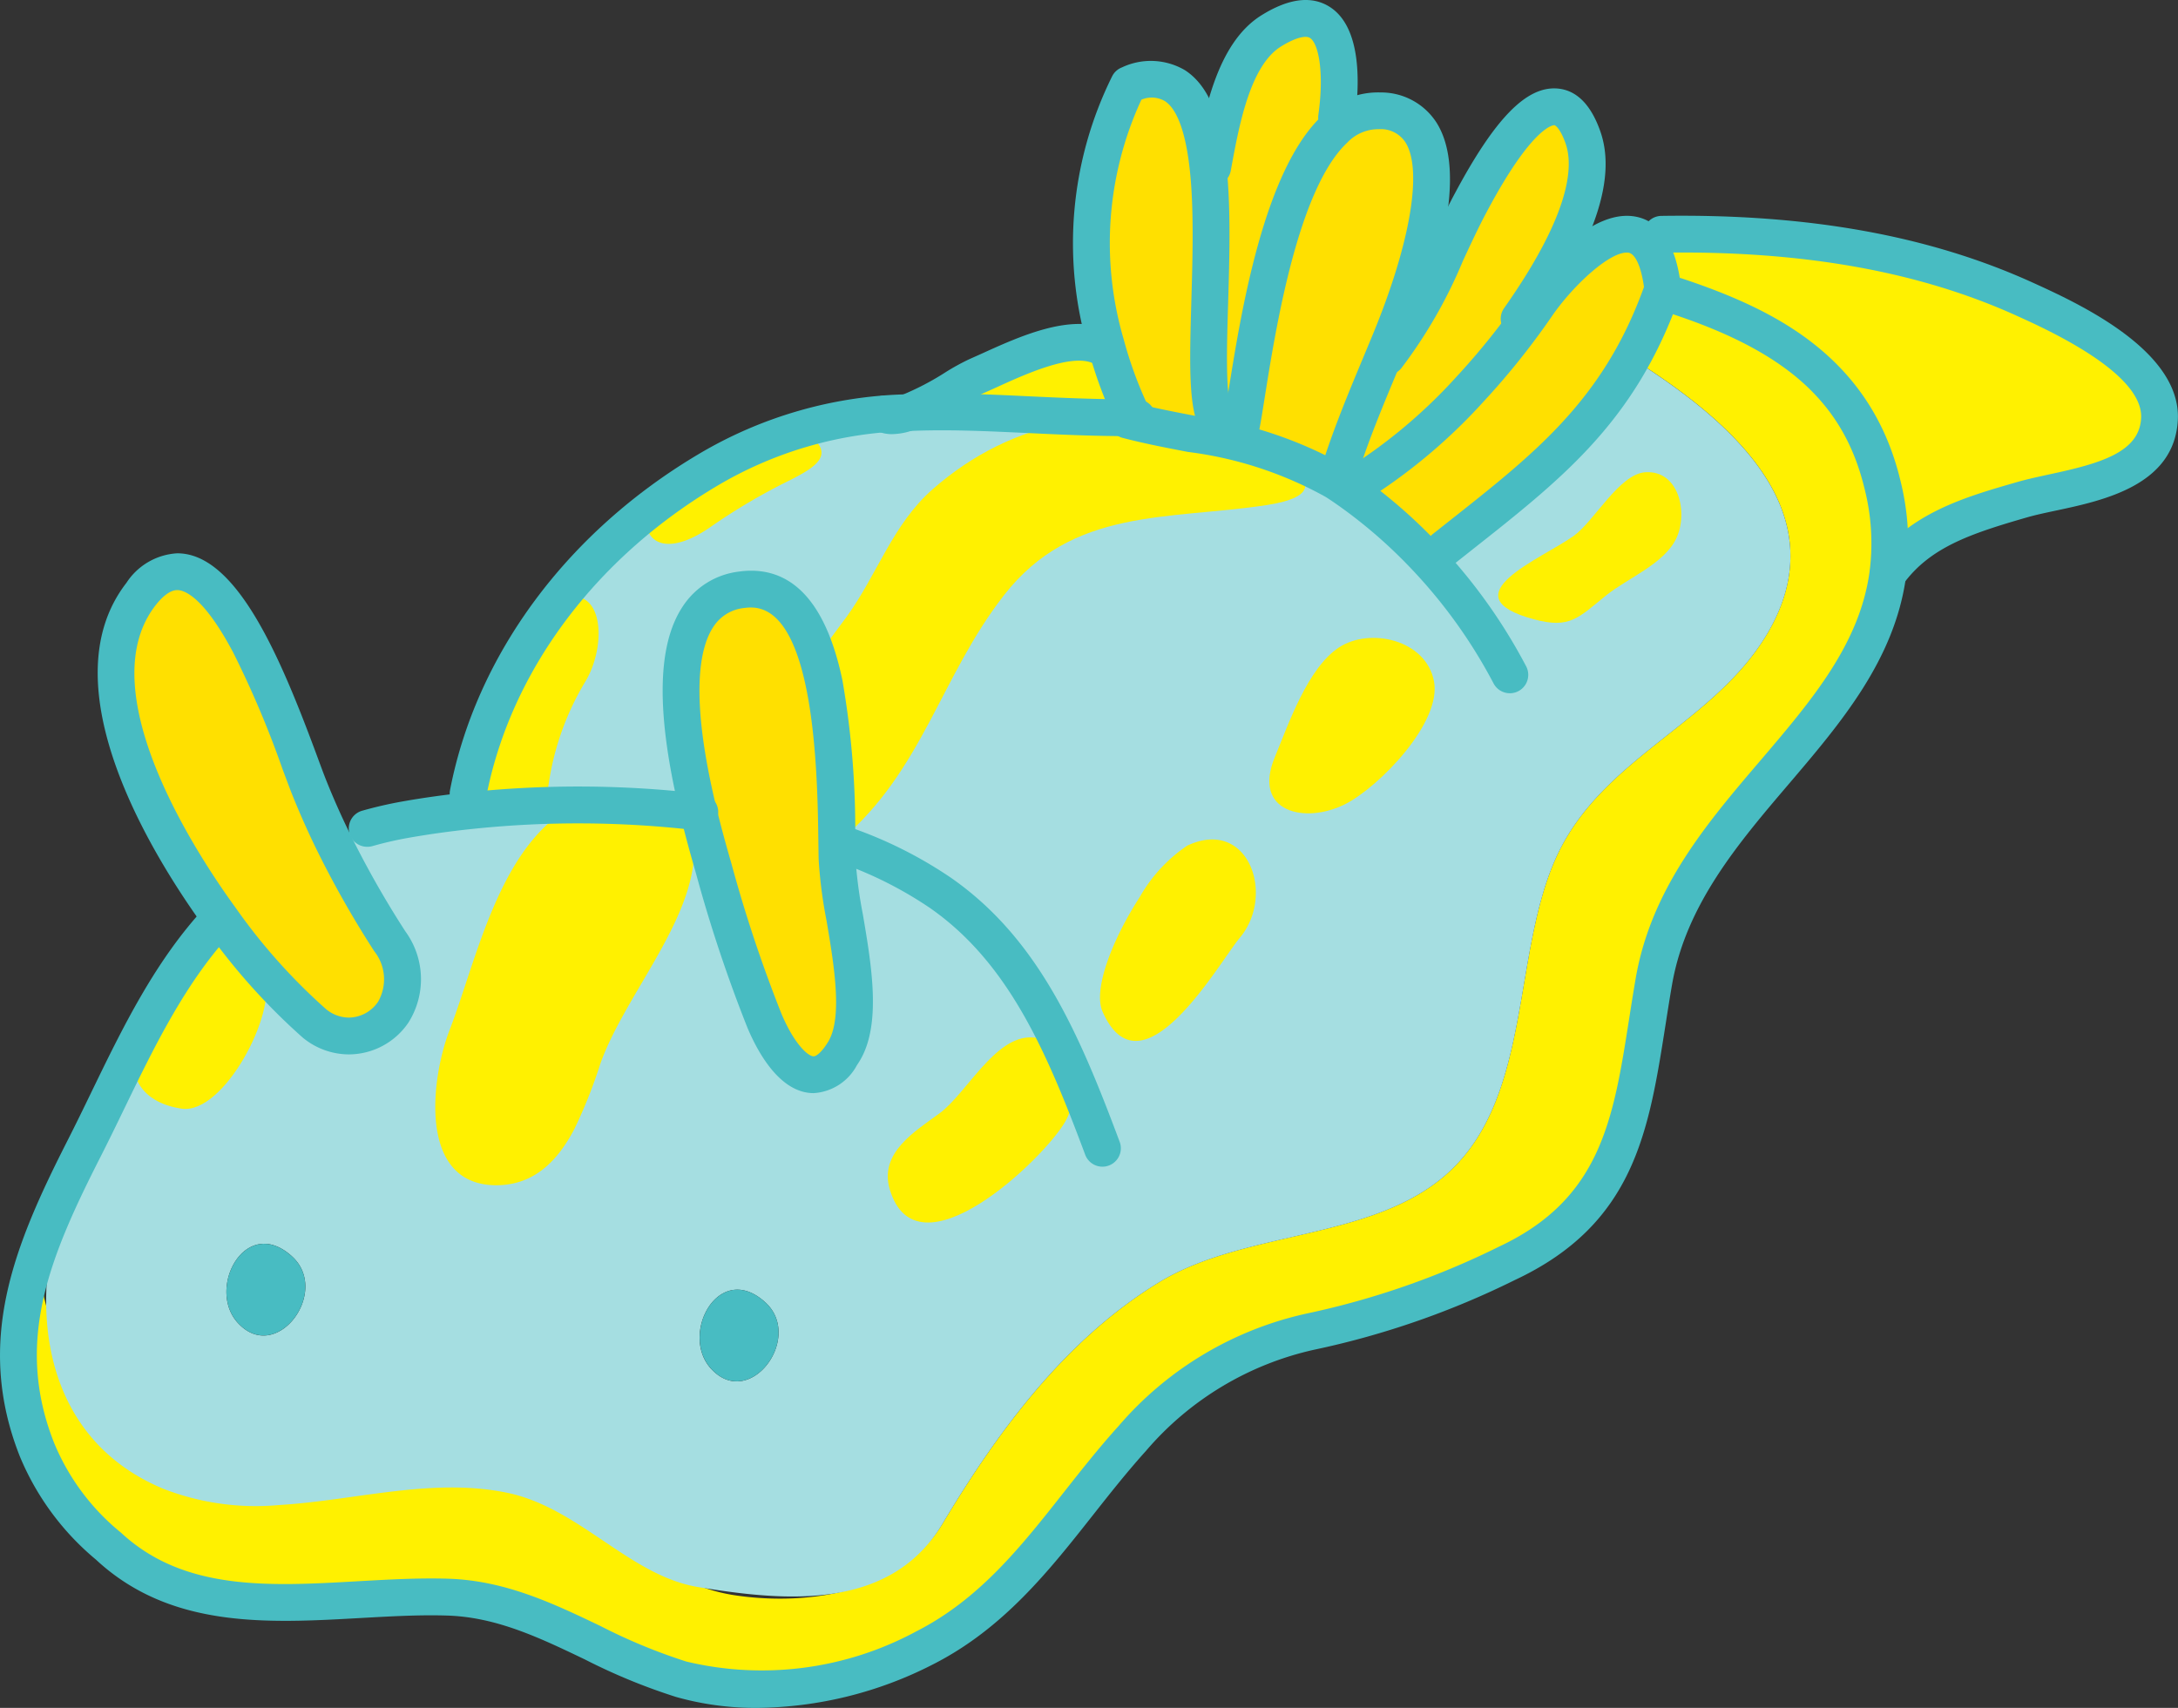 <svg xmlns="http://www.w3.org/2000/svg" width="116.657" height="91.5" viewBox="0 0 116.657 91.5">
  <rect x="0" y="0" width="116.657" height="91.5" fill="#333333" stroke="none"/>
  <g id="グループ_519" data-name="グループ 519" transform="translate(-1285.844 -59.721)">
    <path id="パス_1671" data-name="パス 1671" d="M1359.7,74.642c1.011-1.472,3.345-4.012,5.005-3.831.849.093,1.523.9,1.75,2.93-.112.319-.227.63-.346.933-2.426,6.158-6.366,9.006-11.345,12.951l-1.253.224a27.219,27.219,0,0,0-3.9-3.342l.034-.049a28.986,28.986,0,0,0,6.473-5.347A39.541,39.541,0,0,0,1359.7,74.642Z" transform="translate(8.446 1.468)" fill="#ffe000"/>
    <path id="パス_1672" data-name="パス 1672" d="M1362.259,66.4c1.589,4.465-4.685,10.087-6.591,13.464l.539.049a28.989,28.989,0,0,1-6.473,5.347l-.034.049c-.113-.079-.224-.156-.336-.232s-.239-.16-.359-.236l.019-.031c.006,0,.023-.016.056-.053.016-.053.032-.108.049-.16.685-2.234,1.588-4.355,2.483-6.5l.16.066c2.017-2.449,3.012-5.489,4.49-8.255C1357.238,68.07,1360.645,61.861,1362.259,66.4Z" transform="translate(8.365 0.669)" fill="#ffe000"/>
    <path id="パス_1673" data-name="パス 1673" d="M1339.657,81.983v-.108a22.553,22.553,0,0,1-1.409-3.823,19.069,19.069,0,0,1,1.207-13.915c3.1-1.177,4.08,1.608,4.338,5.341.551-2.984,1.095-6.84,3.293-8.214,3.879-2.425,3.953,2.288,3.4,5.267a3.264,3.264,0,0,1,2.417-.985c5.36.239,1.485,10.067.515,12.408-.094.23-.19.46-.285.689-.9,2.149-1.8,4.27-2.483,6.5-.067.115-.121.213-.1.213l-.019.031c-3.43-2.164-7.239-2.266-11.117-3.272v-.135Z" transform="translate(6.839 0.116)" fill="#ffe000"/>
    <path id="パス_1674" data-name="パス 1674" d="M1306,106.567a3.353,3.353,0,0,1,.181,3.8,2.855,2.855,0,0,1-4.224.592,32.616,32.616,0,0,1-5.035-5.642c-3.947-5.419-7.623-13-4.253-17.349,3.943-5.086,7.838,7.417,9.015,10.358.371.926.768,1.823,1.189,2.7A52.557,52.557,0,0,0,1306,106.567Z" transform="translate(0.728 3.582)" fill="#ffe000"/>
    <path id="パス_1675" data-name="パス 1675" d="M1326.412,102.067c.063,2.661,1.8,7.912.368,10.284-.045.075-.089.145-.135.212-1.624,2.418-3.285.154-4.128-1.861a75.956,75.956,0,0,1-2.709-8.13c-.224-.775-.526-1.837-.816-3.041-1.114-4.606-2.057-11.285,2.314-11.905C1326.625,86.871,1326.321,98.237,1326.412,102.067Z" transform="translate(4.266 3.691)" fill="#ffe000"/>
    <path id="パス_1676" data-name="パス 1676" d="M1339.4,76.023a22.542,22.542,0,0,0,1.409,3.823v.108h-.243c-4.219.006-8.047-.444-11.8-.271a37.589,37.589,0,0,0,3.658-1.936c1.668-.72,4.806-2.4,6.632-1.632Z" transform="translate(5.685 2.145)" fill="#fff100"/>
    <path id="パス_1677" data-name="パス 1677" d="M1383.968,85.022c-3.02.869-5.566,1.678-7.234,4.012a12.885,12.885,0,0,0-.291-4.854c-1.271-5.238-4.957-7.816-9.6-9.565l-2.5.058c.12-.3.234-.614.346-.933-.226-2.029-.9-2.837-1.75-2.93h1.7c6.635-.1,13.382.716,19.485,3.5,2.17.99,7.333,3.347,7.173,6.4C1391.126,84.1,1386.449,84.309,1383.968,85.022Z" transform="translate(10.211 1.468)" fill="#fff100"/>
    <g id="グループ_308" data-name="グループ 308" transform="translate(1286.835 76.084)">
      <path id="パス_1678" data-name="パス 1678" d="M1300.065,119.237c-2.487-2.252-4.585,1.7-2.911,3.551C1299.219,125.068,1302.152,121.125,1300.065,119.237Z" transform="translate(-1285.416 -68.291)" fill="none"/>
      <path id="パス_1679" data-name="パス 1679" d="M1322.447,121.407c-2.487-2.251-4.585,1.7-2.91,3.551C1321.6,127.238,1324.532,123.295,1322.447,121.407Z" transform="translate(-1282.452 -68.003)" fill="none"/>
      <path id="パス_1680" data-name="パス 1680" d="M1319.809,102.572a75.956,75.956,0,0,0,2.709,8.13c.843,2.015,2.5,4.278,4.128,1.861.045-.067.089-.137.135-.212,1.434-2.371-.3-7.622-.368-10.284-.091-3.83.213-15.2-5.105-14.441-4.371.621-3.429,7.3-2.314,11.905C1319.283,100.735,1319.584,101.8,1319.809,102.572Z" transform="translate(-1282.569 -72.393)" fill="none"/>
      <path id="パス_1681" data-name="パス 1681" d="M1386.538,83.735c-1.271-5.238-4.957-7.816-9.6-9.565l-2.5.058a22.736,22.736,0,0,1-1.31,2.773c5.261,3.314,11.03,8.218,7.316,14.648-2.841,4.919-8.87,6.686-11.333,12.017-2.393,5.176-1.325,12.759-5.724,16.879-4.017,3.761-10.916,3.1-15.6,5.968-5,3.062-8.62,7.977-11.563,12.9-2.208,3.7-7.176,4.445-11.1,3.866-4.029-.593-6.526-3.676-10.029-5.334-4.942-2.337-11.04-.521-16.341-.766-7.379-.341-9.963-5.378-11.1-12a14.3,14.3,0,0,0,.057,10.294,13.247,13.247,0,0,0,3.828,5.166c4.908,4.565,12.115,2.537,18.2,2.736,4.614.153,8.2,3.162,12.483,4.4,4.244,1.228,9.157.291,13.026-1.681,4.986-2.539,7.524-7.239,11.124-11.221a17.586,17.586,0,0,1,9.56-5.728,44.812,44.812,0,0,0,10.508-3.656c6.685-3.132,6.746-8.583,7.867-15.087,1.559-9.045,11.371-13.448,12.527-21.815A12.887,12.887,0,0,0,1386.538,83.735Z" transform="translate(-1286.719 -74.17)" fill="#fff100"/>
      <path id="パス_1682" data-name="パス 1682" d="M1300.5,138.108c4.037-.238,8.152-1.481,12.177-.666,3.9.79,6.582,4.449,10.263,5.059,4.8.795,10.323,1.254,13.112-3.414,2.943-4.927,6.564-9.842,11.563-12.9,4.684-2.868,11.582-2.207,15.6-5.968,4.4-4.12,3.331-11.7,5.724-16.879,2.463-5.332,8.492-7.1,11.333-12.017,3.714-6.43-2.054-11.335-7.315-14.648-2.432,4.344-5.869,6.877-10.035,10.177l-1.253.224a27.226,27.226,0,0,0-3.9-3.342c-.113-.079-.224-.156-.336-.232s-.239-.16-.359-.236c-3.43-2.164-7.239-2.266-11.117-3.272v-.135c-4.219.006-8.047-.444-11.8-.271a22.042,22.042,0,0,0-10.721,3.085c-6.386,3.8-11.383,9.891-12.819,17.324l.094.915c-1.193.125-2.336.285-3.41.473a20.525,20.525,0,0,0-2.08.477l-1.917.5a52.556,52.556,0,0,0,3.127,5.541,3.353,3.353,0,0,1,.181,3.8,2.855,2.855,0,0,1-4.224.592,32.621,32.621,0,0,1-5.035-5.642l-.035.026c-3.278,3.5-5.092,8.052-7.248,12.295-3.2,6.3-3.233,15.138,4.215,18.256A13.646,13.646,0,0,0,1300.5,138.108Zm23.128-7.314c-1.675-1.85.424-5.8,2.911-3.551C1328.626,129.13,1325.694,133.073,1323.629,130.794Zm1.655-41.721c5.318-.755,5.014,10.611,5.105,14.441.063,2.661,1.8,7.912.368,10.284-.045.075-.089.145-.135.212-1.624,2.418-3.285.154-4.128-1.861a76.009,76.009,0,0,1-2.709-8.13c-.224-.775-.526-1.837-.817-3.041C1321.855,96.372,1320.913,89.693,1325.284,89.072Zm-24.09,35.713c2.087,1.888-.846,5.831-2.911,3.551C1296.608,126.486,1298.707,122.533,1301.194,124.785Z" transform="translate(-1286.545 -73.839)" fill="#a5dee1"/>
    </g>
    <path id="パス_1683" data-name="パス 1683" d="M1325.232,102.313c-.275-2.345-.553-4.68-.93-7.01-.417-2.574.345-3.14,1.8-5.142,1.649-2.265,2.472-4.97,4.63-6.858,4.3-3.761,9.6-4.629,15.034-3.084,2.207.629,7.972,3.161,2.841,3.944-5.254.8-10.4.122-14.061,4.822-3.4,4.354-4.367,9.433-8.768,13.145Z" transform="translate(5.078 2.618)" fill="#fff100"/>
    <path id="パス_1684" data-name="パス 1684" d="M1313.89,115.227a26.686,26.686,0,0,0,1.378-3.466c1.215-3.446,4.661-7.276,5-10.882.307-3.26-2.776-4.3-5.517-3.357-4.719,1.624-5.971,8.316-7.558,12.434-1,2.6-1.678,8.207,2.406,8.3C1311.733,118.3,1313.01,116.914,1313.89,115.227Z" transform="translate(2.727 4.962)" fill="#fff100"/>
    <path id="パス_1685" data-name="パス 1685" d="M1335.753,108.815c2.085.24,2.477,2.919,1.6,4.472-1.13,2.007-7.975,8.553-9.416,3.641-.573-1.953,1.365-3.1,2.668-4.06,1.439-1.055,2.956-4.139,4.935-4.069C1335.615,108.8,1335.685,108.807,1335.753,108.815Z" transform="translate(5.561 6.5)" fill="#fff100"/>
    <path id="パス_1686" data-name="パス 1686" d="M1294.263,105.774c1.7-1.775,3.943-2.44,4.927.361.685,1.951-2.2,7.44-4.463,7.085C1290.652,112.581,1291.967,108.169,1294.263,105.774Z" transform="translate(0.828 5.896)" fill="#fff100"/>
    <path id="パス_1687" data-name="パス 1687" d="M1314.324,92.435a14.778,14.778,0,0,0-2.113,6.535,13.094,13.094,0,0,1-4.329.186c-.461-3.089,1.464-8.953,4.218-10.673C1315.24,86.522,1315.558,90.31,1314.324,92.435Z" transform="translate(2.91 3.737)" fill="#fff100"/>
    <path id="パス_1688" data-name="パス 1688" d="M1324.8,80.126c1.977,1.191.607,1.948-.655,2.6a32.487,32.487,0,0,0-4.241,2.489c-4.182,2.948-4.831-1.81-.712-3.59a32.325,32.325,0,0,1,5.608-1.315Z" transform="translate(4.049 2.702)" fill="#fff100"/>
    <path id="パス_1689" data-name="パス 1689" d="M1322.447,121.407c2.086,1.888-.846,5.831-2.91,3.551C1317.862,123.108,1319.96,119.156,1322.447,121.407Z" transform="translate(4.383 8.08)" fill="#48bcc2"/>
    <path id="パス_1690" data-name="パス 1690" d="M1300.065,119.237c2.087,1.888-.846,5.831-2.911,3.551C1295.479,120.938,1297.578,116.985,1300.065,119.237Z" transform="translate(1.418 7.793)" fill="#48bcc2"/>
    <path id="パス_1691" data-name="パス 1691" d="M1376.69,90.08a.986.986,0,0,1-.8-1.566c1.939-2.662,4.877-3.507,7.719-4.324.5-.146,1.071-.266,1.673-.4,2.745-.584,4.854-1.179,4.949-3.022.125-2.391-4.935-4.7-6.6-5.454-5.282-2.408-11.52-3.523-19.061-3.409h-.015a.985.985,0,0,1-.015-1.97c7.843-.119,14.355,1.054,19.908,3.585,2.377,1.084,7.943,3.62,7.748,7.35-.181,3.5-3.987,4.312-6.506,4.849-.566.12-1.1.234-1.54.36-3.1.891-5.235,1.623-6.669,3.591A.986.986,0,0,1,1376.69,90.08Z" transform="translate(10.295 1.352)" fill="#48bcc2"/>
    <path id="パス_1692" data-name="パス 1692" d="M1326.4,149.483a15.662,15.662,0,0,1-4.339-.584,32.024,32.024,0,0,1-4.9-2.017c-2.426-1.162-4.717-2.258-7.344-2.345-1.482-.048-3.02.039-4.647.13-5.018.283-10.206.575-14.19-3.13a14.33,14.33,0,0,1-4.072-5.524c-2.447-6.191-.281-11.35,2.578-16.975.427-.841.851-1.713,1.259-2.557,1.683-3.47,3.422-7.057,6.147-9.965a.985.985,0,1,1,1.439,1.346c-2.521,2.691-4.194,6.142-5.813,9.479-.412.852-.84,1.733-1.275,2.59-2.733,5.377-4.651,9.921-2.5,15.357a12.163,12.163,0,0,0,3.581,4.807c3.37,3.133,7.918,2.876,12.737,2.6,1.6-.089,3.254-.183,4.823-.131,3.041.1,5.628,1.339,8.13,2.537a30.171,30.171,0,0,0,4.594,1.9,17.41,17.41,0,0,0,12.306-1.613c3.389-1.726,5.6-4.522,7.931-7.482.922-1.168,1.874-2.376,2.91-3.522a18.5,18.5,0,0,1,10.1-6.033,43.5,43.5,0,0,0,10.285-3.582c5.45-2.555,6.116-6.8,6.959-12.175.111-.709.226-1.442.354-2.188.831-4.821,3.813-8.32,6.7-11.7,2.721-3.193,5.292-6.21,5.826-10.079a11.853,11.853,0,0,0-.273-4.487c-1.027-4.234-3.714-6.887-8.987-8.875-.454-.17-.937-.34-1.433-.5a.985.985,0,1,1,.619-1.871c.521.172,1.027.35,1.506.529,3.958,1.493,8.694,4.005,10.21,10.257a13.817,13.817,0,0,1,.309,5.222c-.613,4.438-3.493,7.818-6.278,11.087-2.711,3.181-5.514,6.472-6.253,10.759-.127.732-.24,1.457-.35,2.16-.9,5.718-1.67,10.655-8.071,13.654a45.257,45.257,0,0,1-10.73,3.729,16.571,16.571,0,0,0-9.024,5.423c-.992,1.1-1.923,2.277-2.824,3.42-2.365,3-4.809,6.1-8.584,8.018A21.031,21.031,0,0,1,1326.4,149.483Z" transform="translate(0 1.738)" fill="#48bcc2"/>
    <path id="パス_1693" data-name="パス 1693" d="M1303.329,100.16a.985.985,0,0,1-.271-1.933,21.88,21.88,0,0,1,2.18-.5c1.127-.2,2.3-.36,3.479-.484a56.3,56.3,0,0,1,12.475.071l.041.006a.985.985,0,1,1-.18,1.963l-.071-.008-.028,0a54.293,54.293,0,0,0-12.031-.068c-1.137.119-2.261.275-3.343.465a19.28,19.28,0,0,0-1.98.453A1.018,1.018,0,0,1,1303.329,100.16Z" transform="translate(2.185 4.928)" fill="#48bcc2"/>
    <path id="パス_1694" data-name="パス 1694" d="M1339.749,117.058a.987.987,0,0,1-.924-.641c-2.052-5.493-4.094-10.279-8.317-13.221a20.864,20.864,0,0,0-5.158-2.538.986.986,0,0,1,.641-1.864,22.833,22.833,0,0,1,5.644,2.785c4.689,3.266,6.867,8.34,9.037,14.149a.985.985,0,0,1-.579,1.267A.966.966,0,0,1,1339.749,117.058Z" transform="translate(5.144 5.168)" fill="#48bcc2"/>
    <path id="パス_1695" data-name="パス 1695" d="M1308.1,100.759a.986.986,0,0,1-.968-1.173c1.4-7.239,6.24-13.793,13.283-17.983a22.839,22.839,0,0,1,11.178-3.223c2.178-.1,4.332,0,6.613.11,1.688.079,3.43.155,5.234.16.077,0,.152,0,.228,0h.256a.985.985,0,0,1,.029,1.97h-.268c-.089,0-.2,0-.311,0-1.823,0-3.571-.083-5.26-.163-2.234-.105-4.345-.206-6.429-.109a20.975,20.975,0,0,0-10.262,2.947c-6.56,3.9-11.064,9.977-12.355,16.664A.986.986,0,0,1,1308.1,100.759Z" transform="translate(2.816 2.466)" fill="#48bcc2"/>
    <path id="パス_1696" data-name="パス 1696" d="M1303.915,112.743a3.893,3.893,0,0,1-2.468-.9,33.9,33.9,0,0,1-5.21-5.828c-2.709-3.72-8.544-12.972-4.234-18.534a3.48,3.48,0,0,1,2.724-1.584c3.2,0,5.555,5.633,7.506,10.911.189.513.353.956.479,1.269.352.88.744,1.767,1.163,2.636a51.545,51.545,0,0,0,3.068,5.438,4.348,4.348,0,0,1,.167,4.885A3.866,3.866,0,0,1,1303.915,112.743Zm-9.189-24.875c-.438,0-.875.446-1.167.821-3.589,4.631,2.361,13.544,4.27,16.166a31.363,31.363,0,0,0,4.859,5.457,1.948,1.948,0,0,0,1.225.46,1.924,1.924,0,0,0,1.564-.841,2.419,2.419,0,0,0-.2-2.717,53.5,53.5,0,0,1-3.184-5.644c-.438-.909-.847-1.838-1.216-2.759-.136-.34-.3-.794-.5-1.319a53.253,53.253,0,0,0-2.665-6.3C1296.118,88.191,1295.092,87.868,1294.726,87.868Z" transform="translate(0.612 3.467)" fill="#48bcc2"/>
    <path id="パス_1697" data-name="パス 1697" d="M1325.274,114.709c-1.811,0-3-2.2-3.55-3.512a77.15,77.15,0,0,1-2.747-8.239c-.265-.918-.548-1.927-.827-3.08-1.329-5.5-1.284-9.185.138-11.282a4.18,4.18,0,0,1,3-1.83,4.475,4.475,0,0,1,.632-.046c2.431,0,4.078,1.975,4.894,5.869a46.539,46.539,0,0,1,.685,8.54c.006.384.01.73.017,1.031a23.913,23.913,0,0,0,.394,2.975c.47,2.768,1,5.9-.167,7.841-.054.091-.108.173-.161.253A2.815,2.815,0,0,1,1325.274,114.709Zm-3.358-26.018a2.577,2.577,0,0,0-.355.026,2.226,2.226,0,0,0-1.643.986c-.741,1.092-1.316,3.662.147,9.712.269,1.115.546,2.1.805,3a75,75,0,0,0,2.671,8.022c.664,1.588,1.412,2.3,1.732,2.3.12,0,.367-.16.668-.609.037-.055.075-.113.112-.174.79-1.308.3-4.181-.09-6.49a24.833,24.833,0,0,1-.421-3.258c-.007-.306-.011-.659-.017-1.05C1325.479,97.747,1325.357,88.692,1321.916,88.692Z" transform="translate(4.151 3.576)" fill="#48bcc2"/>
    <path id="パス_1698" data-name="パス 1698" d="M1349.728,85.883a.992.992,0,0,1-.856-.495,1.059,1.059,0,0,1,.051-1.1c.64-2.071,1.478-4.08,2.289-6.023l.479-1.153c2.031-4.907,2.707-8.872,1.765-10.349a1.568,1.568,0,0,0-1.414-.7,2.291,2.291,0,0,0-1.7.721c-2.641,2.474-3.837,9.994-4.412,13.607-.108.681-.2,1.267-.282,1.69a.986.986,0,0,1-1.937-.373c.076-.391.167-.964.272-1.627.657-4.123,1.877-11.8,5.011-14.736a4.218,4.218,0,0,1,3.135-1.25,3.528,3.528,0,0,1,2.99,1.608c1.714,2.694.073,8.1-1.607,12.16l-.483,1.16c-.735,1.763-1.435,3.44-2.014,5.189a.972.972,0,0,1-.107.582c-.019.036-.063.112-.118.2l-.052.087-.009.034a1.007,1.007,0,0,1-.2.369A1.037,1.037,0,0,1,1349.728,85.883Z" transform="translate(7.662 0.579)" fill="#48bcc2"/>
    <path id="パス_1699" data-name="パス 1699" d="M1344.156,82.594a.985.985,0,0,1-.928-.651c-.451-1.247-.381-3.539-.3-6.441.06-2.007.127-4.282-.008-6.223-.217-3.133-.886-4.19-1.409-4.525a1.406,1.406,0,0,0-1.257-.075,18.284,18.284,0,0,0-.945,12.85,21.484,21.484,0,0,0,1.347,3.656.986.986,0,0,1-1.78.848,23.552,23.552,0,0,1-1.47-3.991A20.108,20.108,0,0,1,1338.7,63.4a.982.982,0,0,1,.516-.453,3.613,3.613,0,0,1,3.36.145c1.351.865,2.086,2.788,2.313,6.05.141,2.038.072,4.364.011,6.418-.072,2.369-.144,4.819.179,5.713a.986.986,0,0,1-.591,1.262A1,1,0,0,1,1344.156,82.594Z" transform="translate(6.725 0.383)" fill="#48bcc2"/>
    <path id="パス_1700" data-name="パス 1700" d="M1354.88,88.725a.985.985,0,0,1-.613-1.758l.853-.674c4.468-3.526,8-6.311,10.186-11.866.087-.221.173-.448.257-.682-.151-1.1-.47-1.8-.849-1.84-.93-.1-2.924,1.717-4.086,3.41a40.422,40.422,0,0,1-3.668,4.581,30.009,30.009,0,0,1-6.7,5.53.986.986,0,0,1-.989-1.705,28.028,28.028,0,0,0,6.247-5.165A38.379,38.379,0,0,0,1359,74.2c.127-.187,3.163-4.556,5.925-4.253,1.013.11,2.292.86,2.622,3.8a.981.981,0,0,1-.049.435c-.117.332-.238.658-.361.969-2.383,6.048-6.1,8.979-10.8,12.689l-.849.672A.98.98,0,0,1,1354.88,88.725Z" transform="translate(8.335 1.352)" fill="#48bcc2"/>
    <path id="パス_1701" data-name="パス 1701" d="M1343.318,69.672a1.035,1.035,0,0,1-.177-.016.986.986,0,0,1-.794-1.146c.494-2.728,1.171-6.464,3.575-7.966,1.474-.922,2.713-1.07,3.682-.442,1.735,1.128,1.574,4.272,1.324,6.046a.985.985,0,1,1-1.951-.276c.321-2.277.009-3.821-.447-4.116-.25-.162-.848.014-1.562.46-1.665,1.041-2.252,4.281-2.682,6.646A.985.985,0,0,1,1343.318,69.672Z" transform="translate(7.481)" fill="#48bcc2"/>
    <path id="パス_1702" data-name="パス 1702" d="M1351.562,79.257a.987.987,0,0,1-.76-1.613,24.056,24.056,0,0,0,3.04-5.337c.421-.908.857-1.848,1.342-2.756,2.147-4.025,3.832-5.763,5.488-5.643,1.021.076,1.8.841,2.308,2.275.892,2.506-.265,5.984-3.538,10.631a.985.985,0,1,1-1.611-1.135c3.533-5.019,3.74-7.575,3.292-8.836-.281-.789-.543-.966-.6-.969-.017,0-1.13-.031-3.6,4.606-.46.86-.883,1.773-1.293,2.657a25.922,25.922,0,0,1-3.306,5.761A.982.982,0,0,1,1351.562,79.257Z" transform="translate(8.573 0.554)" fill="#48bcc2"/>
    <path id="パス_1703" data-name="パス 1703" d="M1359.764,94.343a.986.986,0,0,1-.874-.529,27.377,27.377,0,0,0-4.586-6.33,26.274,26.274,0,0,0-3.755-3.221c-.11-.077-.217-.151-.325-.224s-.219-.146-.328-.215a20.411,20.411,0,0,0-7.38-2.41c-1.125-.216-2.288-.439-3.46-.743a.986.986,0,1,1,.495-1.908c1.111.289,2.242.505,3.336.715a22.276,22.276,0,0,1,8.06,2.678c.129.082.259.166.389.255s.232.16.348.241a28.143,28.143,0,0,1,4.036,3.462,29.28,29.28,0,0,1,4.917,6.787.986.986,0,0,1-.872,1.443Z" transform="translate(6.95 2.518)" fill="#48bcc2"/>
    <path id="パス_1704" data-name="パス 1704" d="M1328.2,80.95a1.876,1.876,0,0,1-.82-.174.985.985,0,0,1,.81-1.8,1.579,1.579,0,0,0,.512-.112,14.572,14.572,0,0,0,2.352-1.225,12.173,12.173,0,0,1,1.234-.683c.219-.1.464-.207.729-.327,1.983-.9,4.7-2.138,6.674-1.309a.986.986,0,1,1-.763,1.818c-1.181-.5-3.632.619-5.095,1.285-.278.127-.535.243-.765.343-.2.086-.592.319-1,.566a16,16,0,0,1-2.724,1.4A3.531,3.531,0,0,1,1328.2,80.95Z" transform="translate(5.427 2.03)" fill="#48bcc2"/>
    <path id="パス_1705" data-name="パス 1705" d="M1340,102.521a8.174,8.174,0,0,1,2.548-2.757c3.269-1.528,4.737,2.652,2.806,4.944-1.085,1.288-5.246,8.688-7.344,3.957C1337.467,107.434,1338.608,104.666,1340,102.521Z" transform="translate(6.891 5.26)" fill="#fff100"/>
    <path id="パス_1706" data-name="パス 1706" d="M1354.7,92.224c.425,2.214-2.947,5.655-4.73,6.568-2.179,1.114-5.012.437-3.8-2.494.737-1.784,1.763-4.786,3.442-5.888C1351.269,89.323,1354.275,89.991,1354.7,92.224Z" transform="translate(7.951 3.997)" fill="#fff100"/>
    <path id="パス_1707" data-name="パス 1707" d="M1360.749,85.475c1.1-.784,2.436-3.323,3.842-3.412,1.786-.112,2.3,2.154,1.659,3.53s-2.617,2.144-3.759,3.064c-1.5,1.208-1.94,1.809-3.884,1.282C1353.994,88.688,1359.014,86.711,1360.749,85.475Z" transform="translate(9.385 2.958)" fill="#fff100"/>
  </g>
</svg>
